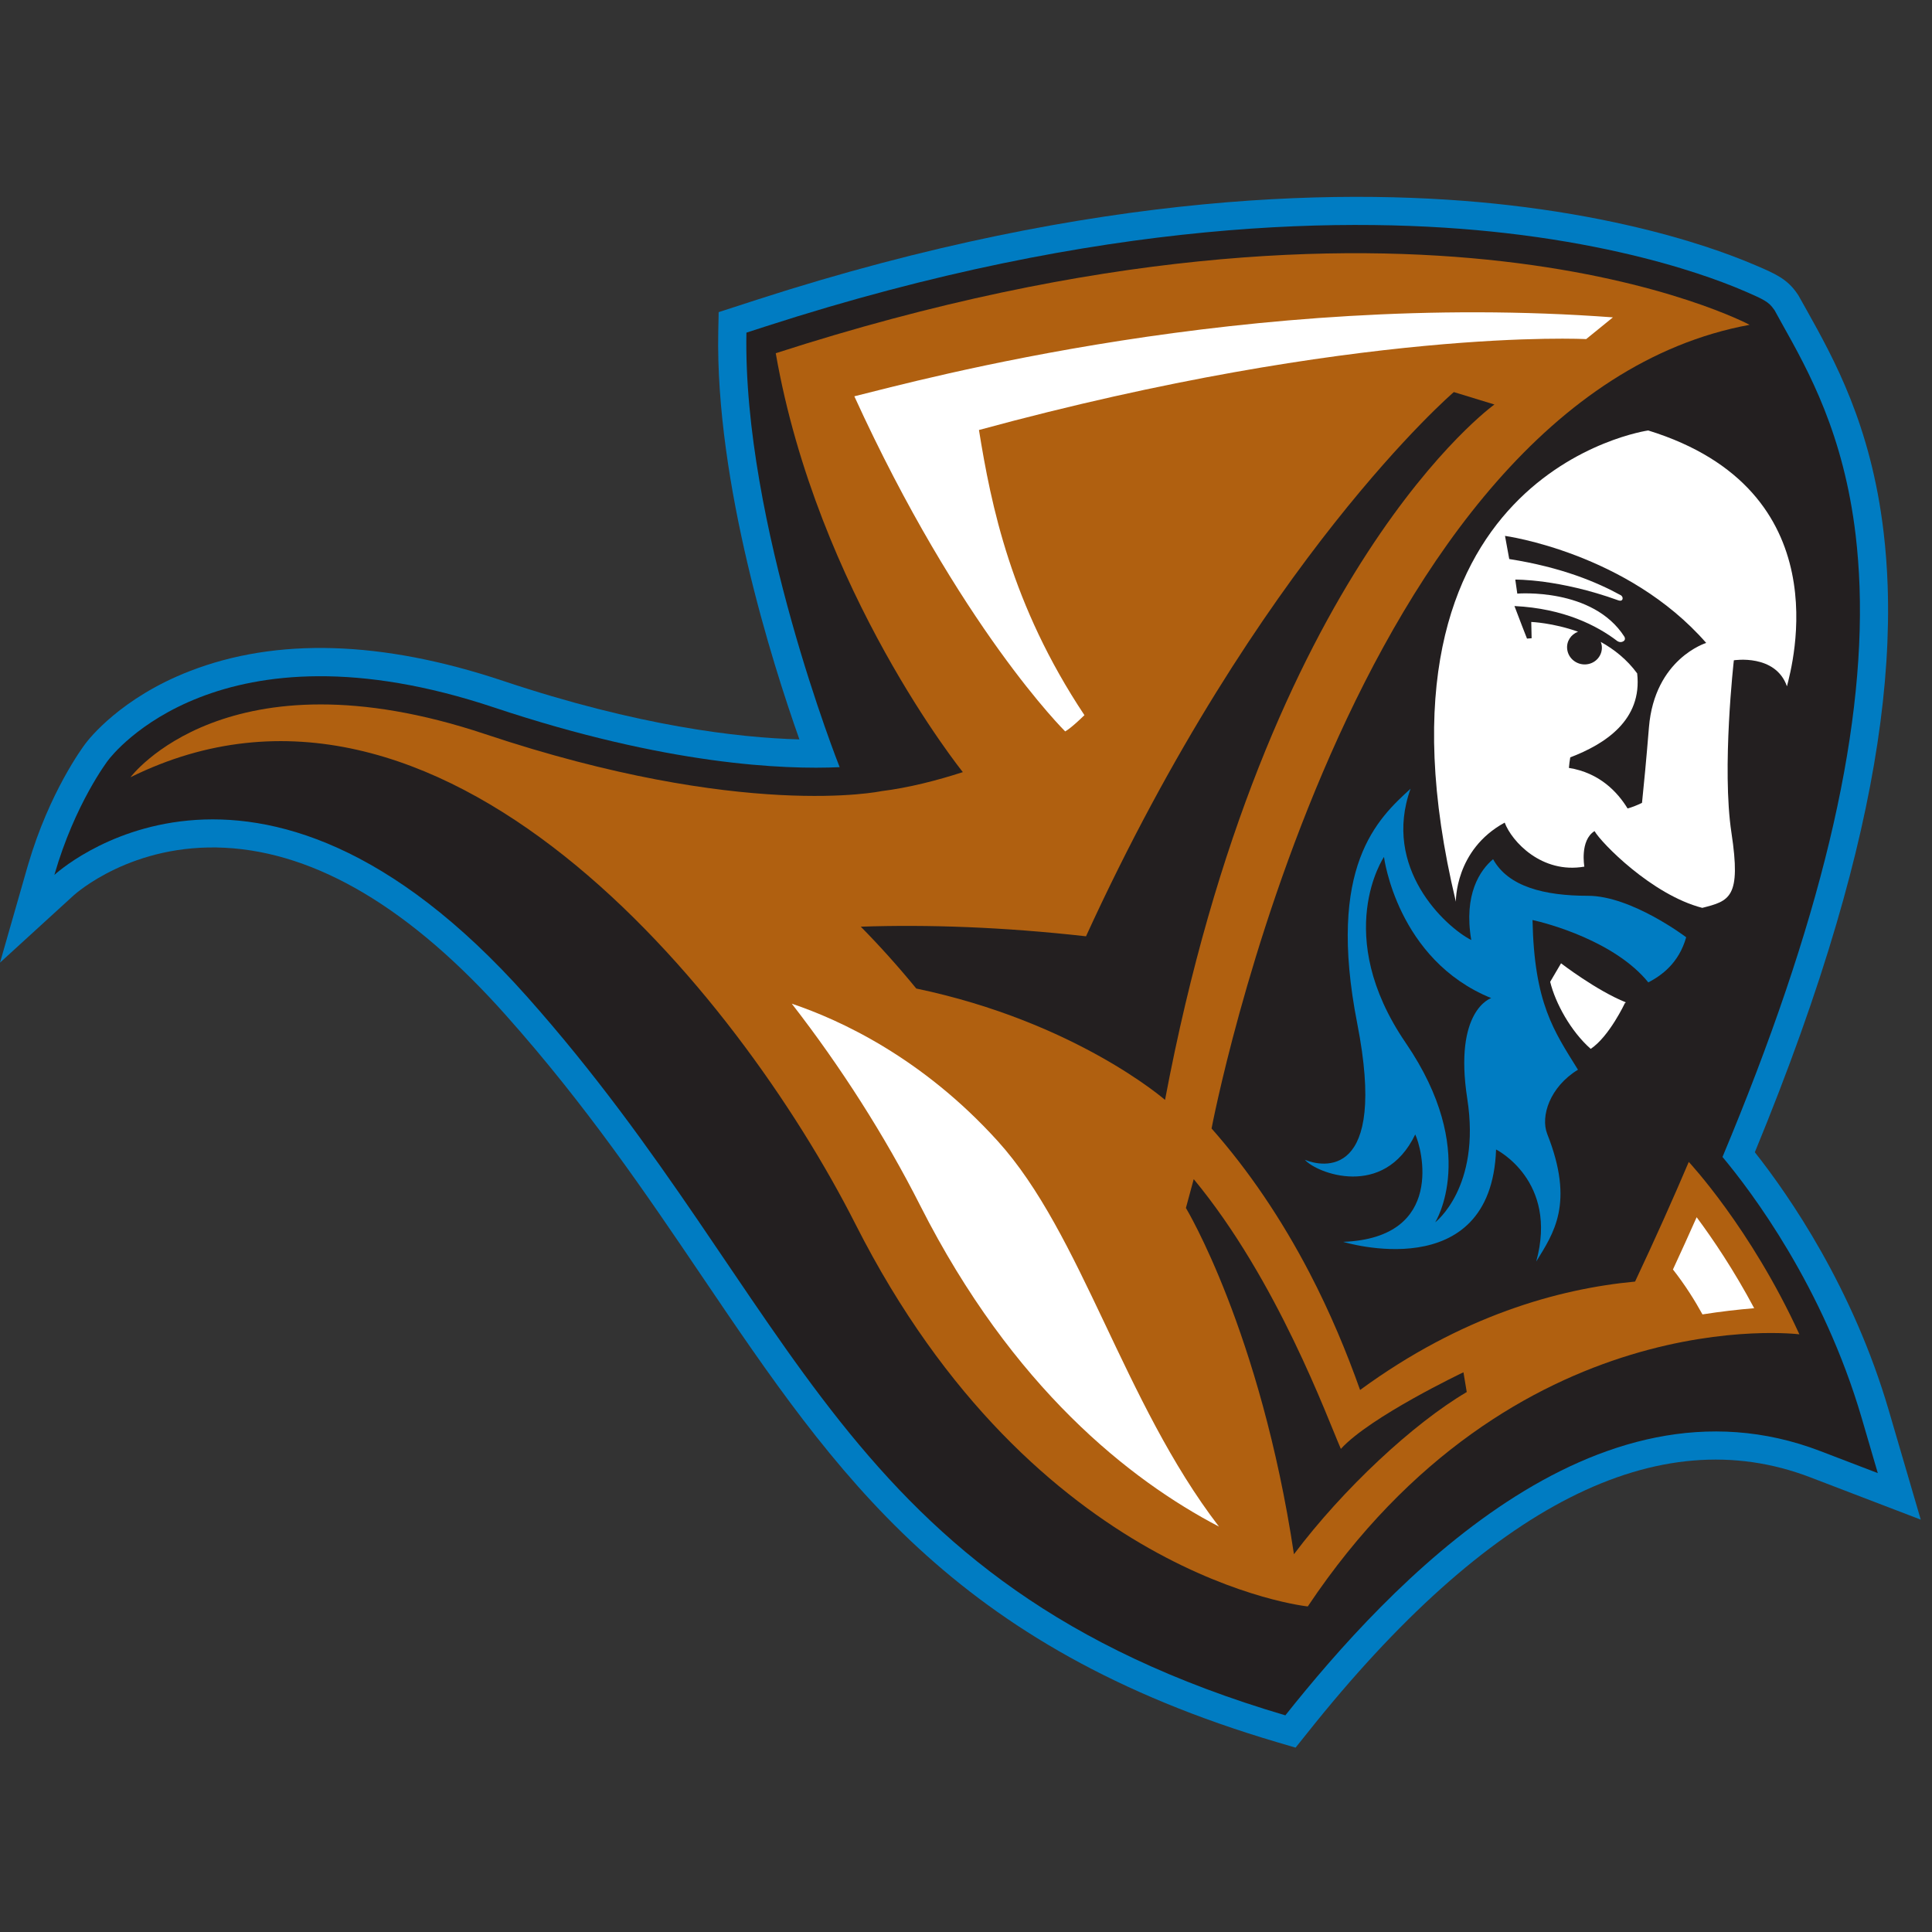 <?xml version="1.0" encoding="UTF-8"?>
<svg width="200px" height="200px" viewBox="0 0 200 200" version="1.1" xmlns="http://www.w3.org/2000/svg" xmlns:xlink="http://www.w3.org/1999/xlink">
    <rect x="0" y="0" width="200" height="200" fill="#333333" stroke="none"/>
    <!-- Generator: Sketch 54.1 (76490) - https://sketchapp.com -->
    <title>st-josephs-me</title>
    <desc>Created with Sketch.</desc>
    <g id="st-josephs-me" stroke="none" stroke-width="1" fill="none" fill-rule="evenodd">
        <g id="st-josephs-me_BGL">
            <g id="Group-28" transform="translate(0, 20)">
                <path d="M156.232,1.243 C140.21,-0.599 113.708,-0.397 78.42,11.007 L74.396,12.312 L74.353,14.38 C74.055,30.007 79.92,48.551 82.753,56.542 C76.375,56.369 66.048,55.154 52.063,50.479 C39.565,46.305 28.646,45.968 19.613,49.485 C12.536,52.235 9.217,56.478 8.836,56.989 C8.575,57.334 5.113,61.983 2.908,69.517 C2.884,69.6 2.855,69.688 2.832,69.771 L0.001,79.652 L7.608,72.704 C7.853,72.486 13.686,67.261 23.303,67.761 C32.798,68.253 42.584,74.092 52.386,85.116 C60.729,94.483 66.834,103.503 72.739,112.228 C86.617,132.728 98.601,150.436 132.236,160.361 L134.117,160.915 L135.344,159.382 C154.122,135.775 171.648,126.879 187.422,132.94 C187.425,132.94 198.836,137.313 198.836,137.313 L195.527,126.009 C191.815,113.319 185.234,103.803 181.66,99.28 C185.146,90.82 187.97,82.929 190.122,75.578 C194.015,62.306 195.755,50.755 195.41,40.651 C195.346,38.764 195.205,36.895 194.991,35.087 C193.679,23.996 189.825,17.116 187.017,12.086 C187.017,12.091 186.244,10.708 186.244,10.708 L186.175,10.584 L186.017,10.351 C184.991,8.866 183.751,8.331 181.86,7.516 C180.267,6.829 178.475,6.154 176.534,5.519 C172.377,4.155 165.484,2.308 156.232,1.243" id="Fill-1" fill="#007CC2"></path>
                <path d="M133.059,157.572 C143.783,144.093 165.035,121.223 188.469,130.227 L194.39,132.496 L192.731,126.825 C188.738,113.175 181.293,103.333 178.312,99.768 C188.378,75.719 193.031,56.386 192.5,40.749 C192.433,38.867 192.295,37.096 192.1,35.423 C190.855,24.915 187.226,18.424 184.471,13.508 L183.705,12.118 L183.616,12.002 C183.119,11.279 182.616,11.01 180.702,10.183 C179.195,9.53 177.483,8.888 175.624,8.279 C171.593,6.958 164.897,5.166 155.902,4.134 C140.164,2.326 114.105,2.53 79.319,13.772 L77.269,14.435 C76.888,34.189 86.921,59.417 86.921,59.417 C81.219,59.678 69.043,59.215 51.143,53.237 C22.721,43.742 11.626,58.114 11.171,58.732 C11.171,58.732 7.747,63.198 5.628,70.573 C5.628,70.573 26.247,51.354 54.566,83.182 C82.885,115.013 86.519,143.841 133.059,157.572" id="Fill-4" fill="#231F20"></path>
                <path d="M13.507,60.461 C13.507,60.461 23.476,47.061 50.214,55.991 C76.955,64.925 91.226,61.902 91.226,61.902 C94.076,61.548 97.005,60.794 99.674,59.929 C99.674,59.929 84.621,41.259 80.305,16.566 C146.631,-4.87 181.117,13.624 181.117,13.624 C139.714,21.273 125.421,96.82 125.421,96.82 C129.24,101.145 132.631,106.141 135.562,111.763 C137.702,115.87 139.414,119.993 140.795,123.891 C151.283,116.212 161.331,113.412 169.262,112.668 C171.333,108.269 173.212,104.069 174.912,100.069 C174.879,100.135 174.85,100.209 174.821,100.283 C174.821,100.283 181.221,107.102 186.271,118.128 C186.271,118.128 156.712,114.382 135.381,146.298 C135.381,146.298 107.148,143.415 88.579,106.764 C76.298,82.53 45.433,44.663 13.507,60.461" id="Fill-6" fill="#B06010"></path>
                <path d="M164.012,69.713 C164.012,69.713 163.524,66.999 165.066,66.034 C165.747,67.237 170.997,72.634 176.219,73.982 C179.059,73.257 180.259,72.922 179.24,66.217 C178.221,59.517 179.488,48.353 179.488,48.353 C179.488,48.353 183.795,47.657 184.985,51.048 C185.519,48.909 190.626,30.741 170.621,24.561 C170.621,24.561 140.045,28.873 150.712,73.345 C150.712,73.345 150.585,67.981 155.764,65.157 C156.502,67.113 159.6,70.481 164.012,69.713" id="Fill-8" fill="#FFFFFF"></path>
                <path d="M174.554,77.025 C174.554,77.025 168.899,72.732 164.385,72.732 C159.871,72.732 156.13,71.789 154.564,68.944 C153.223,70.063 151.495,72.58 152.306,77.315 C149.568,75.901 143.071,69.842 146.023,61.647 C142.635,64.742 137.304,69.635 140.499,85.943 C143.695,102.25 136.859,100.793 135.083,100.063 C136.259,101.428 143.252,104.185 146.504,97.439 C147.168,98.773 149.711,108.149 139.042,108.556 C139.042,108.556 154.371,113.278 154.873,98.994 C154.873,98.994 161.333,102.212 159.03,110.593 C160.802,107.7 163.028,104.601 160.171,97.394 C159.449,95.569 160.437,92.51 163.352,90.737 C160.849,86.708 158.823,83.863 158.645,75.24 C160.206,75.58 167.173,77.434 170.635,81.698 C171.987,80.987 173.78,79.739 174.554,77.025" id="Fill-10" fill="#007CC2"></path>
                <path d="M143.269,68.711 C143.269,68.711 144.614,79.356 154.369,83.323 C154.369,83.323 150.464,84.562 151.893,93.748 C153.317,102.932 148.569,106.535 148.569,106.535 C148.569,106.535 153.212,99.215 145.524,87.965 C137.836,76.716 143.269,68.711 143.269,68.711" id="Fill-12" fill="#231F20"></path>
                <path d="M168.215,83.83 C168.215,83.83 166.599,87.289 164.67,88.579 C162.599,86.752 161.013,83.84 160.473,81.639 L161.599,79.721 C161.599,79.721 165.249,82.537 168.318,83.769" id="Fill-14" fill="#FFFFFF"></path>
                <path d="M154.702,21.873 L150.5,20.587 C150.5,20.587 130.269,37.926 112.423,76.925 C103.819,75.96 96.061,75.694 89.109,75.929 C91.121,77.973 93.035,80.112 94.852,82.332 C111.354,85.783 120.604,93.862 120.604,93.862 C130.995,38.801 154.702,21.873 154.702,21.873" id="Fill-16" fill="#231F20"></path>
                <path d="M175.637,106.006 C177.316,108.264 179.487,111.473 181.592,115.425 C179.921,115.563 178.125,115.77 176.24,116.067 C175.456,114.641 174.437,113.011 173.183,111.416 C174.028,109.593 174.847,107.784 175.637,106.006" id="Fill-18" fill="#FFFFFF"></path>
                <path d="M166.969,12.853 L164.198,15.104 C164.198,15.104 140.588,13.842 101.341,24.512 C102.595,32.286 104.665,42.616 112.26,54.034 C110.748,55.503 110.267,55.714 110.267,55.714 C110.267,55.714 99.372,44.955 88.441,21.025 C95.162,19.366 129.165,10.044 166.969,12.853" id="Fill-20" fill="#FFFFFF"></path>
                <path d="M123.573,102.063 L122.765,105.05 C122.765,105.05 130.477,117.807 133.949,140.893 C139.054,134.107 146.294,127.371 151.837,124.103 L151.496,122.059 C151.496,122.059 141.854,126.641 138.806,129.988 C137.411,126.812 132.249,112.542 123.573,102.063" id="Fill-22" fill="#231F20"></path>
                <path d="M167.765,42.183 C167.843,42.173 167.926,42.133 167.962,42.024 C168.024,41.807 167.834,41.648 167.815,41.636 C165.355,40.284 161.715,38.734 156.236,37.871 L155.798,35.475 C155.798,35.475 168.462,37.213 176.626,46.556 C176.626,46.556 171.288,48.175 170.698,55.289 C170.426,58.635 170.174,61.261 169.981,63.108 C169.388,63.403 168.886,63.584 168.486,63.691 C167.45,61.996 165.588,60.002 162.412,59.493 C162.445,59.096 162.495,58.733 162.553,58.402 C166.129,57.038 170.031,54.554 169.479,49.71 C168.429,48.27 167.091,47.217 165.71,46.449 C165.76,46.578 165.8,46.713 165.817,46.858 C165.924,47.823 165.207,48.681 164.219,48.774 C163.229,48.866 162.338,48.158 162.234,47.191 C162.143,46.392 162.626,45.67 163.36,45.394 C160.743,44.465 158.515,44.384 158.515,44.384 L158.553,46.071 L158.074,46.107 C157.803,45.43 157.398,44.374 156.776,42.737 C161.91,42.991 165.345,44.774 167.419,46.359 C167.424,46.361 167.71,46.575 168.029,46.397 C168.298,46.254 168.207,46.012 168.167,45.929 C164.903,40.795 157.069,41.451 157.069,41.451 L156.862,40.001 C156.862,40.001 161.357,39.918 167.522,42.145 C167.522,42.145 167.638,42.188 167.765,42.183" id="Fill-24" fill="#231F20"></path>
                <path d="M103.27,98.108 C95.477,89.508 87.005,85.598 81.965,83.901 C87.008,90.395 91.584,97.539 95.274,104.827 C104.827,123.677 116.998,133.232 126.189,138.036 C116.267,125.118 111.998,107.738 103.27,98.108" id="Fill-26" fill="#FFFFFF"></path>
            </g>
        </g>
    </g>
</svg>
